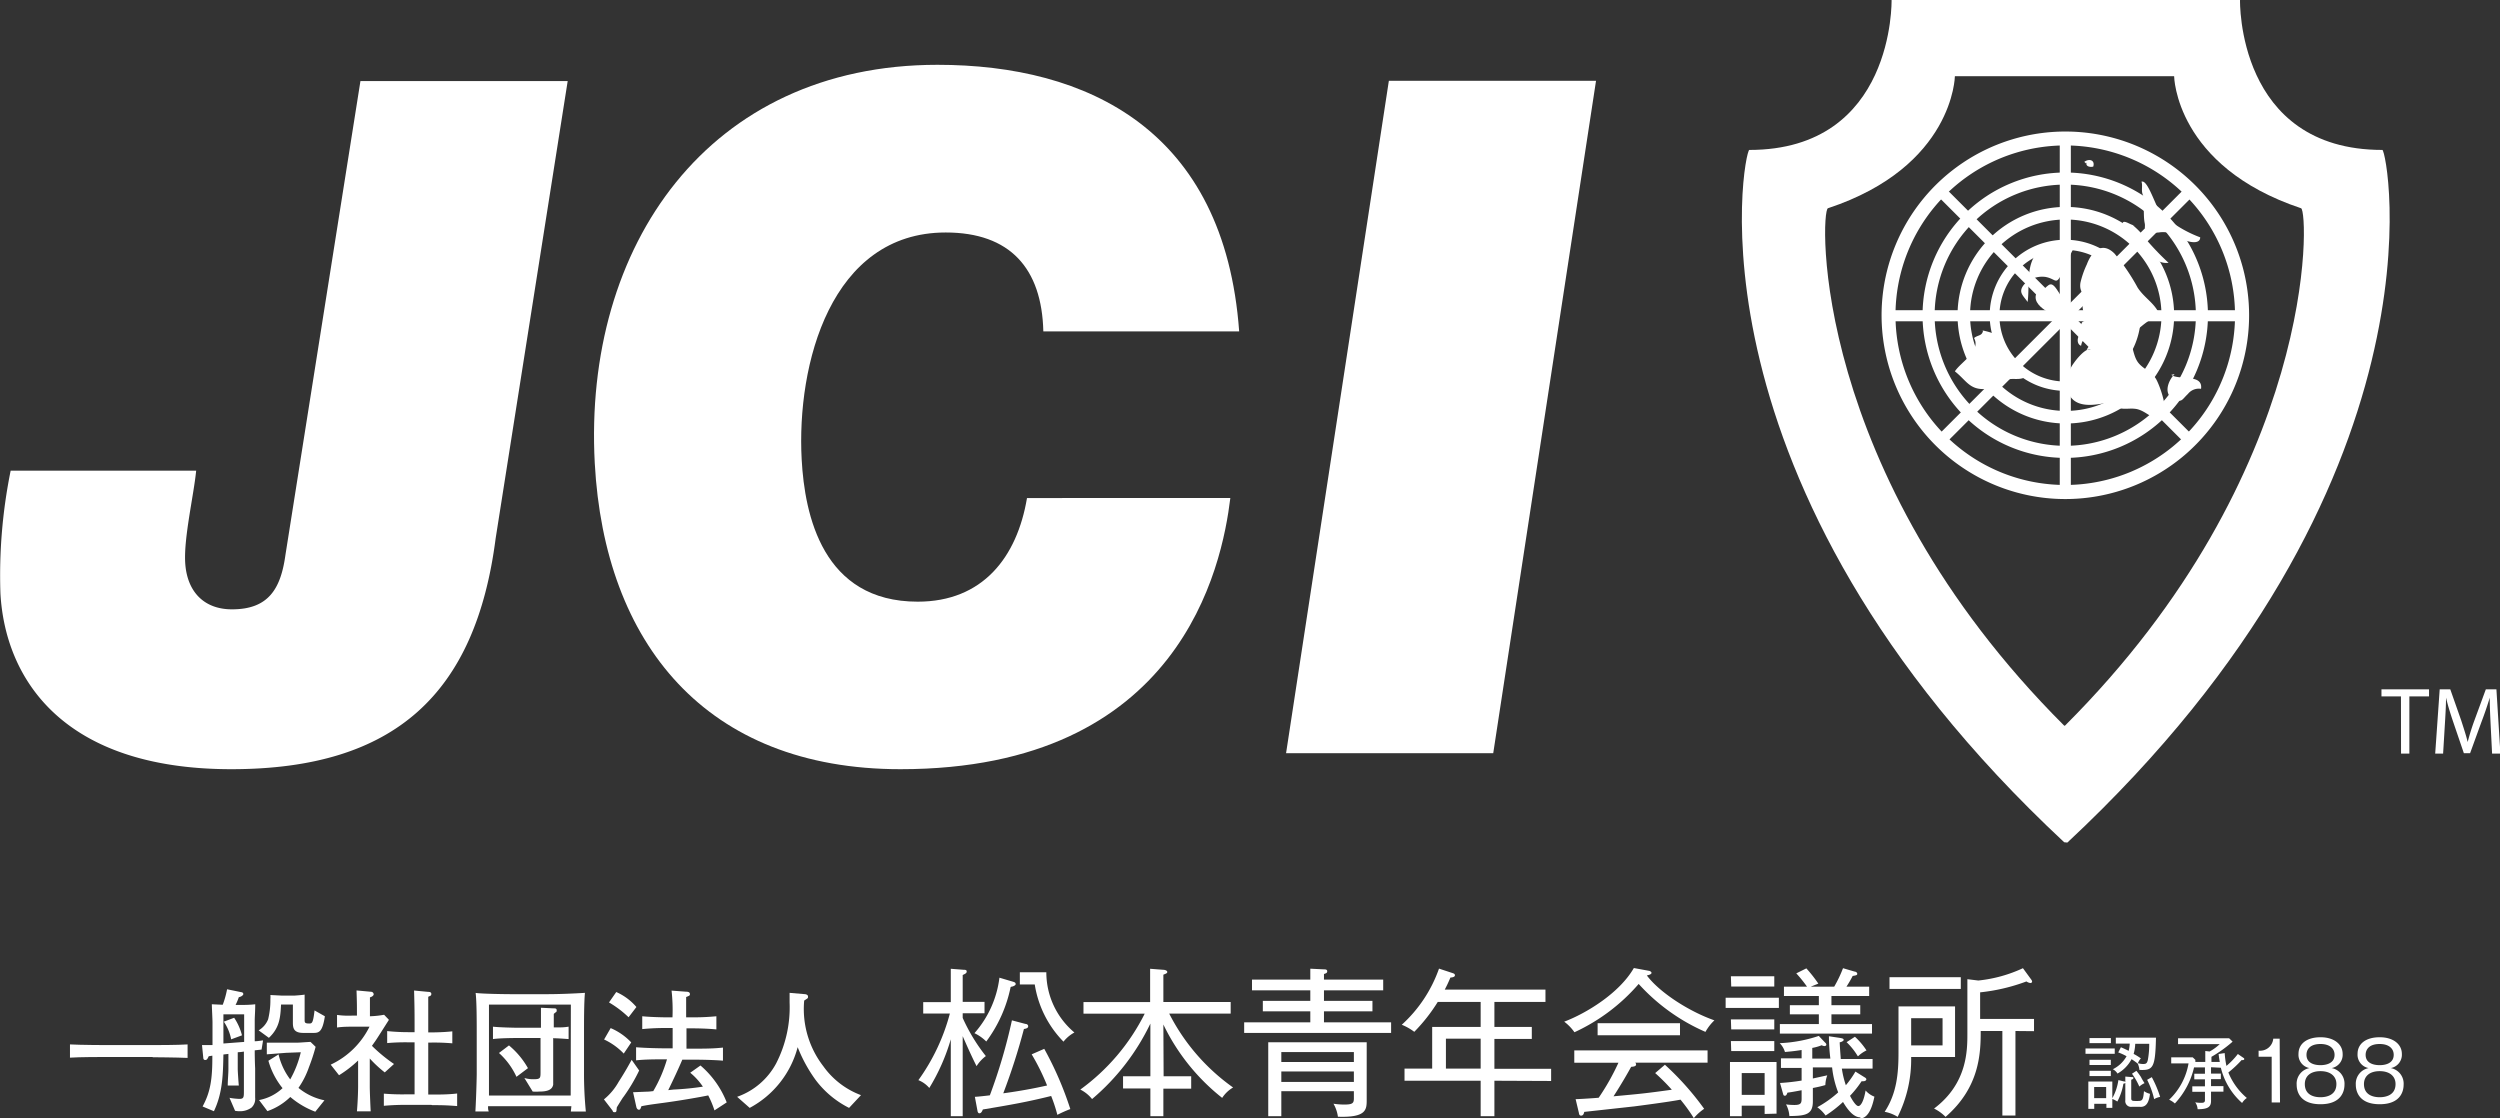 <?xml version="1.0" encoding="utf-8"?>
<svg xmlns="http://www.w3.org/2000/svg" viewBox="0 0 300.12 134.22"><rect x="0" y="0" width="300.12" height="134.22" fill="#333333" stroke="none"/><defs><style>.cls-1,.cls-2{fill:#fff;}.cls-1{fill-rule:evenodd;}</style></defs><title>jc-logo_white</title><g id="レイヤー_2" data-name="レイヤー 2"><g id="Layer_1" data-name="Layer 1"><path class="cls-1" d="M247.8,101.11C201.45,57.87,209.37,18,210,18c17.48,0,17.08-18,17.08-18h41.83S268.48,18,286,18c.6,0,8.53,39.91-37.82,83.15Zm0-14C217.31,56.65,218.52,25.28,219.44,25c15.1-5,15.24-15.85,15.24-15.85H261s.14,10.81,15.24,15.85c.92.3,2.14,31.67-28.35,62.12Z"/><path class="cls-1" d="M257,37.84a9.07,9.07,0,1,1-9.06-9.06A9.07,9.07,0,0,1,257,37.84ZM247.94,30a7.9,7.9,0,1,0,7.89,7.89A7.9,7.9,0,0,0,247.94,30Z"/><path class="cls-1" d="M261,37.84a13,13,0,1,1-13-13A13,13,0,0,1,261,37.84Zm-13-11.49a11.49,11.49,0,1,0,11.48,11.49A11.5,11.5,0,0,0,247.94,26.35Z"/><path class="cls-1" d="M265.06,37.84a17.13,17.13,0,1,1-17.12-17.13A17.12,17.12,0,0,1,265.06,37.84ZM247.94,22.16a15.68,15.68,0,1,0,15.67,15.68A15.68,15.68,0,0,0,247.94,22.16Z"/><path class="cls-1" d="M270,37.84a22.06,22.06,0,1,1-22.05-22.05A22.05,22.05,0,0,1,270,37.84ZM247.94,17.46a20.38,20.38,0,1,0,20.37,20.38A20.39,20.39,0,0,0,247.94,17.46Z"/><rect class="cls-2" x="226.67" y="37.24" width="42.53" height="1.33"/><rect class="cls-2" x="247.27" y="16.64" width="1.33" height="42.53"/><polygon class="cls-1" points="263.45 23.34 233.37 53.41 232.43 52.47 262.5 22.4 263.45 23.34"/><rect class="cls-2" x="247.27" y="16.64" width="1.33" height="42.53" transform="translate(45.83 186.44) rotate(-45)"/><path class="cls-2" d="M59.5,64.64c-2.39,18.54-12,27.7-31.74,27.7C7.42,92.34.6,81.38.05,71.2A63.24,63.24,0,0,1,1.28,56.5H23.55c-.29,2.94-1.48,8-1.32,11,.19,3.5,2.23,5.65,5.62,5.65,4.41,0,5.86-2.49,6.42-6.56l9-56.86H68.15Z"/><path class="cls-2" d="M147.7,59.78c-1,8.25-6,32.56-39.6,32.56-23.41,0-35.53-15.15-36.7-36.74C70,29.48,85.07,7.78,112.54,7.78c18,0,34.46,7.8,36.22,32H125.25c-.18-7.57-4-11.87-11.72-11.87-13.8,0-17.91,15.83-17.29,27.25.36,6.66,2.51,17.07,13.93,17.07,7.8,0,11.92-5.32,13.12-12.44Z"/><path class="cls-2" d="M166.73,9.7H191.6L179.26,90.42H154.39Z"/><path class="cls-1" d="M257.87,24.8a7.66,7.66,0,0,1-.69-1.6c-.11-.47.05-1-.1-1.39.78-.31,1.74,3.2,2.39,3.85a14.39,14.39,0,0,0,4.66,2.83c0,1-1.73.48-2.25.16a3.54,3.54,0,0,0-2.52-.77,3.45,3.45,0,0,1-1.47-.08c-.62-.35-.31-.47-.42-1-.19-.92,0-1.78-.29-2.69"/><path class="cls-1" d="M250.5,19.51c-.17.42.33.6.79.49.25-.8-.52-1-1.08-.56a.75.75,0,0,1,.19.17"/><path class="cls-1" d="M256.28,27.08c-.63-.07-1.72-1.09-1.42.2.14.62,1.19,1.13,1.61,1.5,1.09.94,2.08,3,3.86,2.77a33.62,33.62,0,0,1-2.56-2.65A9.9,9.9,0,0,0,256,27"/><path class="cls-1" d="M251,41.91c-.7-.08-1.68,1.16-2.06,1.7a4.39,4.39,0,0,0-.85,2.78c.49,3,3.55,2.22,5.58,1.81.59,1.26,1.59.74,2.68.88s1.81,1.11,2.74,1.18c1.67.1.28-3.76-.22-4.69s-1.61-1.27-2.2-2.06-.6-2-1.09-2.91c-.94-1.71-3.53-.25-4.6.79a1.46,1.46,0,0,0-.48.63"/><path class="cls-1" d="M261.06,44.9c-.83.85-1.43,2.55.05,3.09.85.31.81,0,1.55-.7a1.66,1.66,0,0,1,1.57-.61c.27-1.85-2.69-1-3.57-1.68"/><path class="cls-1" d="M255.28,40.72c1.23-1,2.43-2.34,4-2.89-.58-1.44-1.81-2-2.66-3.3a24.6,24.6,0,0,0-2.77-4.08c-1.47-1.48-2.71-.37-3.33,1.29a10.72,10.72,0,0,0-.77,2.21c-.14.94.27,1.23.76,2.08-1,.48-.2,1.7-.07,2.49-.86,0-.56.86-.61,1.49-.44.27-.63,1.28,0,1.5.21-1.08.55-.58,1-.39a1.66,1.66,0,0,0,.31.4,3.44,3.44,0,0,0,1.11,0"/><path class="cls-1" d="M237.76,39.63a8,8,0,0,1,2.2.68c.5.43.81,1.66,1.3,2.22.81.94,2.12,1.28,1.87,2.75-.84.44-1.65,0-2.39.4-.18.09-.1.41-.29.55a4.17,4.17,0,0,1-2,.46c-2,.17-2.36-1-3.77-2.11.72-1.13,3.16-2.44,2.3-4,.44-.38,1-.23,1.08-.92"/><path class="cls-1" d="M243.41,36.25c.24-1.73-.14-3.87.79-5.45.68-1.18,3.91-2.21,5.2-1.54-.31-.15-1.66,3.14-1.8,3.41-.83,1.7-.68.82-2.07.57a3,3,0,0,0-2.53.9C242.23,35.07,242.85,35.44,243.41,36.25Z"/><path class="cls-1" d="M244.83,34.65c-1.69,1.94,1.73,3.16,3,3.8.79-1.34-.14-2.51-.83-3.58-1-1.56-1.12-.21-2.24.19,0,.12,0,.14-.12.18"/><path class="cls-2" d="M288.23,83.6h-2.34v-.85h5.71v.85h-2.36v6.87h-1Z"/><path class="cls-2" d="M299,87.08c-.05-1.08-.12-2.37-.11-3.33h0c-.27.9-.59,1.86-1,2.93l-1.36,3.74h-.75l-1.25-3.67c-.37-1.09-.68-2.09-.89-3h0c0,1-.08,2.25-.15,3.41l-.2,3.31h-.95l.54-7.72h1.27l1.31,3.73c.32,1,.59,1.8.78,2.6h0a26.41,26.41,0,0,1,.81-2.6l1.37-3.73h1.27l.48,7.72h-1Z"/><path class="cls-2" d="M117.24,128c-.59-1.16-1.15-2.43-1.67-3.61V134h-1.43v-9.23a24.17,24.17,0,0,1-2.58,5.84,3.36,3.36,0,0,0-1.31-.94,24.23,24.23,0,0,0,3.78-8h-3.2v-1.37h3.31v-4l1.54.12c.16,0,.37,0,.37.2s-.13.26-.48.43v3.22h2.62v1.37h-2.62v.56a21.53,21.53,0,0,0,2.78,4.58,4.49,4.49,0,0,0-1.11,1.2m4.08-9.47a16.49,16.49,0,0,1-2.92,6.52,5.19,5.19,0,0,0-1.42-1,12.32,12.32,0,0,0,3-6.66l1.62.48c.21.06.33.12.33.29s-.37.31-.56.32m5.57,15.4a18.53,18.53,0,0,0-.75-2.29c-2.84.71-4.84,1.06-8.2,1.62-.13.33-.25.46-.42.46s-.22-.24-.23-.32l-.31-1.66c.25,0,1.52-.14,1.8-.18a65.4,65.4,0,0,0,2.65-9l1.62.43c.17,0,.33.1.33.28s-.14.27-.51.33a75.3,75.3,0,0,1-2.48,7.72c2.72-.37,4.59-.79,5.26-.94a26.6,26.6,0,0,0-1.85-3.74l1.51-.66a40.73,40.73,0,0,1,3.13,7.23,16,16,0,0,0-1.55.69m.73-8.78a12.57,12.57,0,0,1-3.45-6.87h-1.79v-1.46h3.18a9.42,9.42,0,0,0,3.37,7.23,4.16,4.16,0,0,0-1.31,1.1"/><path class="cls-2" d="M139.69,129.2H143v1.49h-3.34V134H138.1v-3.33h-3.28V129.2h3.28v-6.32a27.28,27.28,0,0,1-7,9.06,4.23,4.23,0,0,0-1.41-1.14,25.15,25.15,0,0,0,7.73-9.11h-7.35V120.3h8v-4l1.55.12c.29,0,.51.12.51.27s-.2.21-.47.32v3.28h8.08v1.39h-7.38a24.47,24.47,0,0,0,7.67,8.87,3.94,3.94,0,0,0-1.31,1.25,25.07,25.07,0,0,1-7.06-8.81Z"/><path class="cls-2" d="M149.36,124v-1.27h7.94v-1.32h-5.7v-1.26h5.7v-1.26h-7v-1.29h7v-1.31l1.64.08c.16,0,.39,0,.39.23s-.19.25-.39.33v.67h7.11v1.29h-7.11v1.26h5.82v1.26h-5.82v1.32H167V124Zm11.26,10.1a4.29,4.29,0,0,0-.54-1.6,9.12,9.12,0,0,0,1.27.1c1,0,1.18-.15,1.18-.73V131h-8.71v3h-1.57v-8.88h11.82V132c0,1.19,0,2.18-3.45,2.06m1.91-7.76h-8.71v1.19h8.71Zm0,2.33h-8.71v1.25h8.71Z"/><path class="cls-2" d="M179.4,129.74V134h-1.65v-4.26h-9.14v-1.46h3.32v-5h5.82v-3H172.6a20.64,20.64,0,0,1-2.82,3.59,6.37,6.37,0,0,0-1.5-.85,16.46,16.46,0,0,0,4.47-6.74l1.58.52c.21.07.33.11.33.29s-.3.26-.54.26a16,16,0,0,1-.68,1.45h12.09v1.48H179.4v3h4.49v1.44H179.4v3.59h6.81v1.46Zm-1.65-5.05h-4.17v3.59h4.17Z"/><path class="cls-2" d="M204.72,123.87a23.46,23.46,0,0,1-8-5.75,22.77,22.77,0,0,1-7.71,5.8,5.61,5.61,0,0,0-1.23-1.27c2.65-1,6.63-3.43,8.36-6.44l1.79.33c.1,0,.33.11.33.25s-.19.23-.56.31c1.49,2,5,4.3,8.11,5.39a5.76,5.76,0,0,0-1.07,1.38m-8.44,3.7a.28.28,0,0,1,.11.21c0,.25-.34.27-.59.29-.35.63-1.12,2-2.12,3.54,3.36-.31,3.73-.34,7-.79a24.37,24.37,0,0,0-2-2l1.17-1a33.87,33.87,0,0,1,4.71,5.29,6.17,6.17,0,0,0-1.24,1.12,20.71,20.71,0,0,0-1.6-2.22c-1.35.27-5.39.79-5.55.81l-6,.66c-.06.23-.13.45-.38.45s-.25-.26-.28-.38l-.38-1.6c.44,0,2.39-.13,2.77-.17a27.91,27.91,0,0,0,2.37-4.2h-5.3V126.1h16v1.47Zm-4.51-4.74h9.89v1.45h-9.89Z"/><path class="cls-2" d="M207.16,119.78h6.39V121h-6.39Zm4.68,13.95v-1h-2.75V134h-1.41v-6.51h5.59v6.2Zm-4.05-16.53H213v1.23h-5.17Zm0,5.18H213v1.2h-5.17Zm0,2.6H213v1.2h-5.17Zm4.05,3.84h-2.75v2.62h2.75Zm1.83-4.74v-1.14h4.68v-1.17h-3.48v-1.1h3.48v-1.1h-4.19v-1.12h2.77a15.85,15.85,0,0,0-1.29-1.6l1.21-.6a17.8,17.8,0,0,1,1.44,1.83l-.92.37h2.82a14.83,14.83,0,0,0,1.06-2.22l1.4.41c.12,0,.31.1.31.27s-.19.19-.55.25a13.58,13.58,0,0,1-.75,1.29h2.73v1.12h-4.53v1.1h3.46v1.1h-3.46v1.17h4.87v1.14Zm9.69,10.06c-.75,0-1.42-.69-2.11-1.85a15,15,0,0,1-2.09,1.63,4.22,4.22,0,0,0-1-1,13.16,13.16,0,0,0,2.51-1.78,11.65,11.65,0,0,1-.73-3h-2.31v1.33l1.73-.38a3.7,3.7,0,0,0-.23,1.17,14.83,14.83,0,0,1-1.5.35v1.6c0,1.58-.82,1.75-2.82,1.77a3.42,3.42,0,0,0-.4-1.4,7.58,7.58,0,0,0,1,.07c.77,0,.87-.21.87-.77v-1c-1,.19-1.36.25-1.7.29-.07.17-.12.37-.31.37s-.19-.16-.25-.35l-.33-1.18a25.59,25.59,0,0,0,2.59-.29V128.2h-2.48v-1.15h2.48v-1c-1,.16-1.51.19-2,.24a2.53,2.53,0,0,0-.63-1.06,16.86,16.86,0,0,0,4.69-.87l.75.79a.37.37,0,0,1,.16.27c0,.07-.1.16-.21.16a.81.81,0,0,1-.35-.1,5.82,5.82,0,0,1-1.13.32v1.28h2.17a22.93,22.93,0,0,1-.17-2.68l1.27.19c.35.06.5.1.5.25s-.35.27-.48.29c.07,1.31.1,1.44.13,2h3.82v1.15h-3.69a11.15,11.15,0,0,0,.48,2,11.28,11.28,0,0,0,1.15-1.64l1.07.67c.15.08.24.16.24.26s-.12.23-.35.23a1,1,0,0,1-.22,0,12.3,12.3,0,0,1-1.39,1.75c.2.39.69,1.23,1,1.23s.66-.63.87-1.87a2.63,2.63,0,0,0,1.06.74c-.15.71-.56,2.62-1.74,2.62m-.26-7.48a8,8,0,0,0-1.34-1.68l1-.65a8.46,8.46,0,0,1,1.39,1.64,3.81,3.81,0,0,0-1,.69"/><path class="cls-2" d="M229.43,126.89a15.43,15.43,0,0,1-1.62,7.19,4.46,4.46,0,0,0-1.56-.61c1.46-2.22,1.66-4.63,1.66-7.1v-5.55h6.79v6.07Zm-2.6-9.58h8.56v1.41h-8.56Zm6.37,4.92h-3.77v3.27h3.77Zm8.75,1.54v10.15h-1.57V123.77h-2.6c0,2.66-.12,6.76-4.22,10.31a5.05,5.05,0,0,0-1.38-1c4-3,4-7,4-9v-6.53l1.31.16a16.71,16.71,0,0,0,5.36-1.48l1,1.37a.5.5,0,0,1,.1.22.19.19,0,0,1-.21.19,1.07,1.07,0,0,1-.47-.19,22.59,22.59,0,0,1-5.56,1.31v3.19h6.47v1.47Z"/><path class="cls-2" d="M265.43,128.12v.76h1.18v.67h-1.18v.84h1.49v.66h-1.49v1.11c0,.74-.39,1-1.61,1a1.62,1.62,0,0,0-.29-.83,3.48,3.48,0,0,0,.69.06c.24,0,.48,0,.48-.32v-1h-1.52v-.66h1.52v-.84h-1.28v-.67h1.28v-.76h-1.31a9.47,9.47,0,0,1-2.3,4.33,2.74,2.74,0,0,0-.69-.45,7.81,7.81,0,0,0,2.33-4.36h-2.08v-.73h2.58l.32.3a2,2,0,0,0,0,.25h1.19v-1.31l.52.06a5.81,5.81,0,0,0,1.21-.88h-5v-.71h6.13l.42.41a15.94,15.94,0,0,1-2.54,1.82v.61h1c-.06-.34-.1-.58-.14-.95l.73-.11a10.36,10.36,0,0,0,.21,1.54,8.93,8.93,0,0,0,1.37-1.43l.68.47c.05,0,.09.08.09.14s-.07.12-.16.12a.57.57,0,0,1-.16,0,13.32,13.32,0,0,1-1.59,1.49,7.9,7.9,0,0,0,2.22,3.06,1.9,1.9,0,0,0-.57.6,8.25,8.25,0,0,1-2.55-4.23Z"/><path class="cls-2" d="M250.36,125.87h3.51v.64h-3.51Zm6.56,7h-1a.69.69,0,0,1-.78-.79V130a.33.33,0,0,1-.23.09,6.9,6.9,0,0,1-.73,2.15,2.76,2.76,0,0,0-.6-.31V133h-.71v-.49h-1.46v.61h-.71v-3.28h2.88v2a6.37,6.37,0,0,0,.73-2.18l.64.16c.07,0,.15,0,.19.09v-.67l.75.06c.15,0,.22,0,.22.11s-.11.16-.26.21v2.24c0,.31.17.31.66.31.65,0,.77,0,.87-1.18a2.15,2.15,0,0,0,.72.32c-.17,1.53-.8,1.57-1.19,1.57m-6.07-5.65h2.56v.62h-2.56Zm0,1.32h2.56v.63h-2.56Zm0-3.93h2.57v.61h-2.57Zm2,5.87h-1.44v1.34h1.44Zm4-2a2.76,2.76,0,0,0-.2-.8l0,0c-.17-.13-.35-.28-.75-.54a4.26,4.26,0,0,1-1.69,1.73,1.41,1.41,0,0,0-.56-.52,3.82,3.82,0,0,0,1.65-1.56,6.35,6.35,0,0,0-1-.46l.32-.62c.19.08.41.17.93.43a4.35,4.35,0,0,0,.13-.87H254v-.71h4.82c-.08,3.69-.36,3.94-2,3.87m0,2a7.69,7.69,0,0,0-.88-1.54l.53-.35a8.73,8.73,0,0,1,.54.73,6.56,6.56,0,0,0,.44.75,2.52,2.52,0,0,0-.63.41m-.49-5.13a5.07,5.07,0,0,1-.19,1.21,7,7,0,0,1,.87.54,1.55,1.55,0,0,0-.35.57,1.85,1.85,0,0,0,.59.1c.29,0,.5,0,.6-.52a10.18,10.18,0,0,0,.16-1.9Zm2.27,6.64a9.9,9.9,0,0,0-.84-2.32l.56-.32a13.69,13.69,0,0,1,1,2.37,2.23,2.23,0,0,0-.72.27"/><path class="cls-2" d="M273.71,132.35h-1v-5.49h-1.57v-.73a1.59,1.59,0,0,0,1.76-1.44h.77Z"/><path class="cls-2" d="M281.45,130.22c0,.84-.43,2.34-2.88,2.34s-2.86-1.5-2.86-2.34a1.9,1.9,0,0,1,1.54-2,1.62,1.62,0,0,1-1.32-1.7c0-1.22,1-2,2.65-2s2.65.87,2.65,2a1.62,1.62,0,0,1-1.32,1.7,1.9,1.9,0,0,1,1.54,2m-4.76-.08c0,1.37,1.19,1.58,1.88,1.58s1.91-.22,1.91-1.58c0-.94-.71-1.55-1.91-1.55s-1.88.6-1.88,1.55m.2-3.51c0,1.2,1.34,1.24,1.68,1.24s1.69-.05,1.69-1.24c0-.79-.64-1.3-1.68-1.3-1.68,0-1.69,1.12-1.69,1.3"/><path class="cls-2" d="M288.55,130.22c0,.84-.42,2.34-2.87,2.34s-2.87-1.5-2.87-2.34a1.91,1.91,0,0,1,1.54-2,1.63,1.63,0,0,1-1.33-1.7c0-1.22,1-2,2.66-2s2.66.87,2.66,2a1.63,1.63,0,0,1-1.33,1.7,1.9,1.9,0,0,1,1.54,2m-4.76-.08c0,1.37,1.2,1.58,1.89,1.58s1.9-.22,1.9-1.58c0-.94-.7-1.55-1.9-1.55s-1.89.6-1.89,1.55m.2-3.51c0,1.2,1.35,1.24,1.69,1.24s1.68-.05,1.68-1.24c0-.79-.63-1.3-1.68-1.3-1.67,0-1.69,1.12-1.69,1.3"/><path class="cls-2" d="M18.33,126.89H12.59c-.46,0-3,0-4.19.08v-1.59c1.29.07,4.08.08,4.19.08h5.74c.46,0,3,0,4.19-.08V127c-1.27-.06-4.08-.08-4.19-.08"/><path class="cls-2" d="M31.4,126l-.82.09c0,.32,0,1.06.05,2.19,0,1.31,0,2.36,0,3.48a1.44,1.44,0,0,1-.43,1.2,2.34,2.34,0,0,1-1.45.44,2.73,2.73,0,0,1-.53-.05l-.67-1.56a8,8,0,0,0,1.19.13c.54,0,.54-.22.54-1v-4.68a5.57,5.57,0,0,1-.74.08v2c0,.32.1,1.73.13,2H27.34c0-.68.08-1.37.08-2v-1.8l-.6.07c-.05,2.41-.09,4.61-1.14,6.81l-1.36-.57c.91-1.68,1.19-3.19,1.17-6.1l-.43.07c-.15.3-.21.45-.42.45s-.23-.16-.24-.29l-.15-1.5c.32,0,.4,0,1.26,0v-2.75c0-.34-.08-1.83-.08-2.15l1.31.06a11,11,0,0,0,.52-1.86l1.71.35c.13,0,.24.1.24.23s-.25.32-.54.37a7.07,7.07,0,0,1-.39.93h.81c.19,0,.9,0,1.55-.08,0,.82-.06,1.51-.06,1.92V125c.37,0,.74-.08,1-.1Zm-2.09-4.23H26.82v3.5l2.49-.19Zm-1.56,3a5.63,5.63,0,0,0-.88-2.12l1.24-.47a6.79,6.79,0,0,1,.94,2.11ZM37.5,124H36.43c-1.11,0-1.27-.5-1.27-1.22v-2.19H33.74c-.08,1.47-.14,2.77-1.46,4l-1.23-.9a2.69,2.69,0,0,0,1.14-1.33,9.79,9.79,0,0,0,.27-2.43,2.69,2.69,0,0,0,0-.48l1.38.07H35.3c.15,0,1.11-.08,1.27-.12v3c0,.33,0,.47.53.47.35,0,.48,0,.66-1.57L39,122c-.3,2-.77,2-1.46,2m.31,9.46a10.11,10.11,0,0,1-3-1.77,7.45,7.45,0,0,1-2.75,1.7l-1-1.33a5.63,5.63,0,0,0,2.82-1.43,9.15,9.15,0,0,1-1.7-3.29l1.22-.76a8,8,0,0,0,1.4,3,12.32,12.32,0,0,0,1.27-3.26l-1.77.07-2.31.18v-1.4l1.31,0h.28l2.07,0c.24,0,1.36-.09,1.59-.09l.61.59a22.45,22.45,0,0,1-.8,2.44,10.1,10.1,0,0,1-1.26,2.49,7.19,7.19,0,0,0,3.12,1.49Z"/><path class="cls-2" d="M46.19,128.74a14.2,14.2,0,0,1-1.8-1.67v3.34c0,.64.08,2.49.11,3H42.85c.13-1.52.14-2.87.14-2.95v-3.15a13.84,13.84,0,0,1-2.29,1.77l-1-1.27a9.85,9.85,0,0,0,4.66-4.56h-1.8c-.7,0-1.4,0-2.1.1v-1.51a9.89,9.89,0,0,0,1.86.08h.53v-.32c0-.82,0-1.27-.05-2.7l1.75.16a.32.32,0,0,1,.31.29c0,.22-.32.35-.45.38,0,.39,0,1.14,0,1.87V122a10.9,10.9,0,0,0,1.7-.18l.58.61c-.26.4-1.36,2.15-1.61,2.51l-.43.61a18.63,18.63,0,0,0,2.65,2.18Zm5.6,3.9H48.93a27.48,27.48,0,0,0-2.85.11v-1.46a26.91,26.91,0,0,0,2.85.08h.84v-6.24h-.71a24.15,24.15,0,0,0-2.58.09v-1.44a25,25,0,0,0,2.58.13h.71c0-2.48,0-2.75-.06-5l1.67.16c.11,0,.4,0,.4.24s-.12.23-.37.35c0,1.8,0,1.93,0,4.28h.3s1.47,0,2.59-.13v1.44a25,25,0,0,0-2.59-.09h-.3v6.24h.47c.77,0,2,0,3-.13v1.51c-1.11-.08-1.54-.11-3-.11"/><path class="cls-2" d="M68.53,133.44c0-.09.06-.54.06-.64h-10c0,.29,0,.39.08.63h-1.6c.11-1.93.16-4.24.16-4.47v-4.52c0-2,0-4.11-.13-5.24.75.11,3.48.15,4.49.15h3.92c1.59,0,3.26-.07,4.71-.16-.11,1.17-.11,3.4-.11,4.67v4.82a46.18,46.18,0,0,0,.22,4.76Zm0-12.84H58.7v10.92h9.81Zm-2.12,4v1.56c0,.23,0,1.21,0,1.4,0,1.14,0,2.58,0,2.66-.13.63-.73.82-1.66.82a5.88,5.88,0,0,1-.8,0l-1-1.63a3.68,3.68,0,0,0,1.08.15c.86,0,.86-.13.86-.9v-4.05H62.18c-.06,0-2.15,0-3,.13v-1.49c.72.09,2.6.13,3,.13h2.76v-.82c0-.2,0-1,0-1.58l1.49.07c.24,0,.4,0,.4.24s-.05.14-.35.43c0,.8,0,1,0,1.35v.27c1,0,1.17,0,1.78-.09v1.49c-.77-.06-1.48-.1-1.78-.1M62,129.27a8.66,8.66,0,0,0-2.1-2.86l1.2-.91a9.8,9.8,0,0,1,2.28,2.73Z"/><path class="cls-2" d="M74.8,131.73c-.06.09-.49.77-.75,1.2-.06.42,0,.59-.26.59s-.19-.12-.29-.24l-1-1.3a7.33,7.33,0,0,0,1.78-2.13c.82-1.27,1.27-2.12,1.55-2.62l.9,1.28a20.41,20.41,0,0,1-1.92,3.22m.07-5.25a7.81,7.81,0,0,0-2.36-1.69l.79-1.37a7.41,7.41,0,0,1,2.47,1.72Zm.58-4.36a12.42,12.42,0,0,0-2.35-1.78l.87-1.25a6.76,6.76,0,0,1,2.42,1.8ZM85.77,133.3a11.92,11.92,0,0,0-.75-1.8c-.71.16-3.54.66-5.65.93-1.56.21-1.82.26-2.37.37-.11.32-.14.42-.3.42s-.27-.16-.31-.34L76,131.12l1.68-.07c.32,0,.53-.05.74-.06a16.69,16.69,0,0,0,1.65-3.82h-.25c-1.16,0-2.32,0-3.46.12v-1.57c1.19.1,2.93.13,3.46.13h.93v-2.44h-.71a28.92,28.92,0,0,0-2.94.13V122c1,.1,2.49.13,2.94.13h.69a21.1,21.1,0,0,0-.11-3.21l1.72.13c.3,0,.48.08.48.27s0,.19-.45.37c0,.39,0,2.09,0,2.44H83a29.05,29.05,0,0,0,3-.13v1.58c-1.27-.13-2.85-.13-3-.13h-.59v2.44h.9c1.17,0,2.31,0,3.48-.13v1.57c-1.49-.12-3.35-.12-3.48-.12h-1.4c-.42,1-1.06,2.37-1.69,3.66l.63-.07a33.49,33.49,0,0,0,3.53-.35,7.81,7.81,0,0,0-1.52-1.67l1.23-.87a11.21,11.21,0,0,1,3.15,4.43Z"/><path class="cls-2" d="M101.93,133a11.44,11.44,0,0,1-4.05-3.4,17.86,17.86,0,0,1-2.12-3.89A11.62,11.62,0,0,1,90,133l-1.51-1.33a8.52,8.52,0,0,0,4.68-4,14.75,14.75,0,0,0,1.62-7.32c0-.48,0-.79,0-1.16l1.75.15c.14,0,.46.05.46.29s0,.17-.46.49A11.24,11.24,0,0,0,98.84,128a9.71,9.71,0,0,0,4.52,3.47Z"/></g></g></svg>